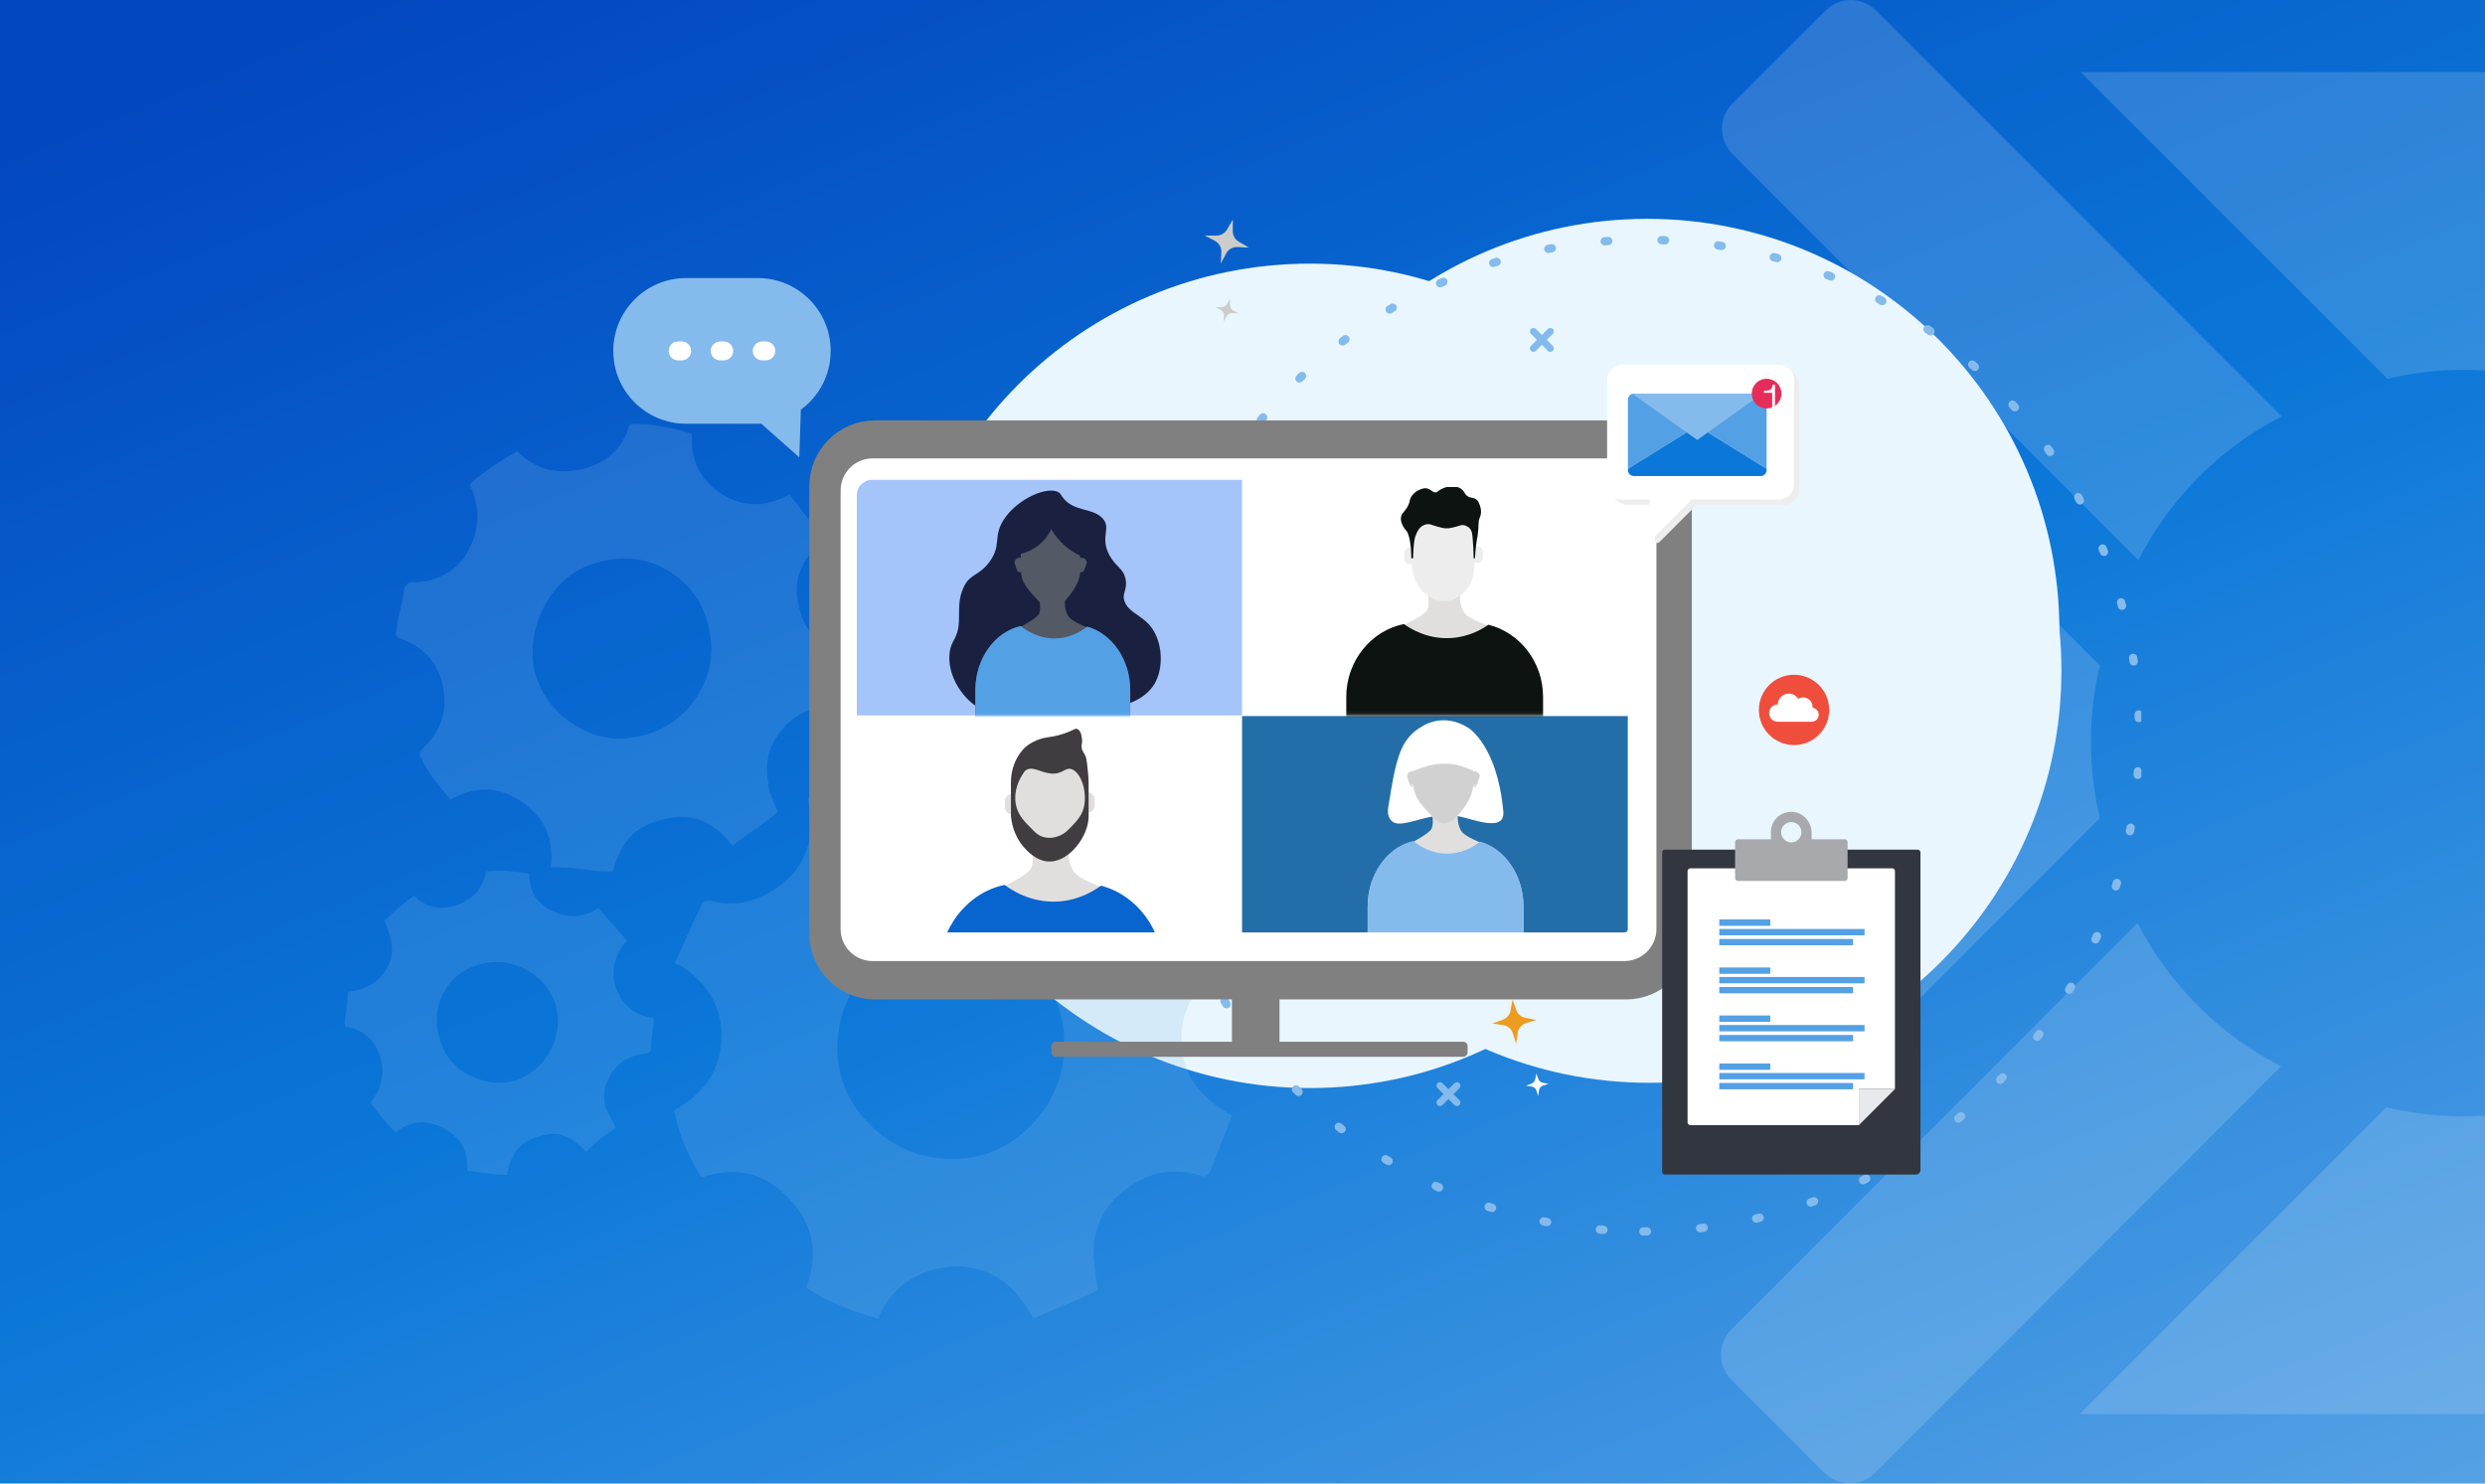 <?xml version="1.0" encoding="UTF-8"?>
<svg xmlns="http://www.w3.org/2000/svg" width="670" height="400" viewBox="0 0 670 400" fill="none">
  <g clip-path="url(#clip0_2464_1444)">
    <rect width="670" height="400" fill="url(#paint0_linear_2464_1444)"></rect>
    <g opacity="0.15" clip-path="url(#clip1_2464_1444)">
      <path d="M767.523 19.424L684.831 102.137C678.227 100.562 671.354 99.716 664.269 99.716C657.184 99.716 650.311 100.562 643.706 102.137L560.976 19.424H767.523ZM467.072 27.955L492.223 2.805C495.948 -0.922 502.053 -0.922 505.778 2.805L615.176 112.282C598.569 120.793 585.014 134.396 576.528 151.035L467.072 41.501C463.347 37.773 463.347 31.663 467.072 27.936V27.955ZM566.179 220.568L483.526 303.338V96.662L566.179 179.432C564.605 186.042 563.76 192.92 563.76 200.01C563.76 207.099 564.605 213.978 566.179 220.587V220.568ZM491.935 397.137L466.803 371.987C463.079 368.26 463.079 362.15 466.803 358.423L576.317 248.83C584.822 265.45 598.415 279.014 615.042 287.507L505.509 397.137C501.785 400.864 495.679 400.864 491.954 397.137H491.935ZM560.688 381.267L643.38 298.554C649.985 300.13 656.858 300.975 663.943 300.975C671.027 300.975 677.901 300.11 684.505 298.554L767.216 381.267H560.688ZM861.216 372.064L836.084 397.214C832.36 400.941 826.254 400.941 822.529 397.214L712.978 287.583C729.604 279.091 743.198 265.527 751.703 248.907L861.216 358.499C864.941 362.227 864.941 368.337 861.216 372.064ZM762.32 179.413L844.974 96.642V303.338L762.32 220.568C763.895 213.958 764.739 207.08 764.739 199.99C764.739 192.901 763.895 186.022 762.32 179.413ZM861.216 41.712L751.78 151.227C743.294 134.589 729.739 120.986 713.131 112.474L822.529 3.016C826.254 -0.711 832.36 -0.711 836.084 3.016L861.216 28.166C864.941 31.894 864.941 38.004 861.216 41.731V41.712Z" fill="white"></path>
    </g>
    <g clip-path="url(#clip2_2464_1444)">
      <path fill-rule="evenodd" clip-rule="evenodd" d="M555.797 180.809C555.797 242.193 506.034 291.951 444.655 291.951C383.276 291.951 333.514 242.188 333.514 180.809C333.514 119.425 383.276 69.668 444.655 69.668C506.039 69.668 555.797 119.43 555.797 180.809Z" fill="#E9F6FD"></path>
      <path fill-rule="evenodd" clip-rule="evenodd" d="M464.318 182.225C464.318 243.609 414.556 293.366 353.177 293.366C291.793 293.366 242.035 243.604 242.035 182.225C242.035 120.841 291.798 71.083 353.177 71.083C414.561 71.083 464.318 120.846 464.318 182.225Z" fill="#E9F6FD"></path>
      <path fill-rule="evenodd" clip-rule="evenodd" d="M555.254 170.142C555.254 231.526 505.491 281.283 444.112 281.283C382.728 281.283 332.971 231.521 332.971 170.142C332.966 108.763 382.728 59 444.112 59C505.496 59 555.254 108.763 555.254 170.142Z" fill="#E9F6FD"></path>
      <path d="M443.078 332.03C516.913 332.03 576.768 272.175 576.768 198.34C576.768 124.506 516.913 64.651 443.078 64.651C369.244 64.651 309.389 124.506 309.389 198.34C309.389 272.175 369.244 332.03 443.078 332.03Z" stroke="#85BBEC" stroke-width="2.24" stroke-linecap="round" stroke-linejoin="round" stroke-dasharray="0.96 14.38"></path>
      <path d="M414.382 91.647L412.759 90.024C412.388 89.654 412.388 89.055 412.759 88.69C413.129 88.32 413.727 88.32 414.093 88.69L415.716 90.313L417.339 88.69C417.709 88.32 418.308 88.32 418.673 88.69C419.044 89.06 419.044 89.654 418.673 90.024L417.05 91.647L418.673 93.271C419.044 93.641 419.044 94.24 418.673 94.605C418.491 94.787 418.247 94.884 418.004 94.884C417.76 94.884 417.522 94.793 417.334 94.605L415.711 92.981L414.088 94.605C413.905 94.787 413.661 94.884 413.418 94.884C413.175 94.884 412.936 94.793 412.748 94.605C412.378 94.234 412.378 93.641 412.748 93.271L414.372 91.647H414.382Z" fill="#85BBEC"></path>
      <path d="M389.196 295.005L387.573 293.381C387.203 293.011 387.203 292.412 387.573 292.047C387.943 291.677 388.542 291.677 388.907 292.047L390.53 293.67L392.154 292.047C392.524 291.677 393.122 291.677 393.488 292.047C393.858 292.418 393.858 293.011 393.488 293.381L391.864 295.005L393.488 296.628C393.858 296.998 393.858 297.597 393.488 297.962C393.305 298.145 393.062 298.241 392.818 298.241C392.575 298.241 392.336 298.15 392.149 297.962L390.525 296.339L388.902 297.962C388.719 298.145 388.476 298.241 388.232 298.241C387.989 298.241 387.751 298.15 387.563 297.962C387.193 297.592 387.193 296.998 387.563 296.628L389.186 295.005H389.196Z" fill="#85BBEC"></path>
      <path d="M407.808 269.5L407.255 272.503C407.047 273.624 406.261 274.552 405.191 274.937L402.314 275.967L405.282 276.388C406.504 276.561 407.519 277.423 407.889 278.6L408.782 281.461L409.203 278.493C409.376 277.271 410.238 276.256 411.415 275.886L414.276 274.993L411.273 274.44C410.152 274.232 409.223 273.446 408.838 272.376L407.808 269.5Z" fill="#ED9C22"></path>
      <path d="M414.221 289.405L413.937 290.947C413.83 291.52 413.429 291.997 412.877 292.194L411.4 292.722L412.922 292.935C413.551 293.021 414.069 293.468 414.256 294.071L414.713 295.537L414.926 294.016C415.012 293.387 415.459 292.869 416.062 292.681L417.528 292.225L415.986 291.941C415.413 291.834 414.936 291.434 414.738 290.881L414.211 289.405H414.221Z" fill="white"></path>
      <path d="M332.399 59.188L330.816 61.892C330.228 62.901 329.142 63.515 327.976 63.515L324.846 63.505L327.56 64.945C328.676 65.539 329.355 66.726 329.294 67.989L329.152 71.058L330.593 68.344C331.187 67.228 332.374 66.548 333.637 66.609L336.706 66.751L334.002 65.168C332.992 64.58 332.379 63.494 332.379 62.328L332.389 59.198L332.399 59.188Z" fill="#CCCCCC"></path>
      <path d="M331.617 80.605L330.805 81.989C330.501 82.507 329.948 82.821 329.349 82.821H327.746L329.136 83.557C329.709 83.861 330.054 84.47 330.024 85.119L329.953 86.692L330.693 85.302C330.998 84.729 331.606 84.384 332.256 84.414L333.828 84.485L332.443 83.673C331.926 83.369 331.611 82.816 331.611 82.218V80.615L331.617 80.605Z" fill="#CCCCCC"></path>
      <path opacity="0.2" d="M323.785 242.893C325.063 245.764 326.337 248.717 327.61 251.74C328.888 254.768 330.161 257.401 331.435 259.633C327.29 261.87 324.105 264.736 321.868 268.241C319.636 271.752 318.52 275.739 318.52 280.198C318.52 284.981 319.757 289.044 322.228 292.392C324.703 295.74 328.011 298.53 332.155 300.762C331.196 303.314 330.242 305.784 329.284 308.178C328.325 310.568 327.371 313.043 326.413 315.594C326.093 316.234 325.697 316.71 325.215 317.03C324.739 317.35 324.018 317.268 323.065 316.792C316.369 314.879 310.074 315.995 304.169 320.14C298.275 324.289 295.165 329.864 294.84 336.879C294.84 338.472 294.962 340.227 295.201 342.14C295.439 344.052 295.718 345.964 296.038 347.882C293.491 349.155 290.656 350.428 287.546 351.707C284.436 352.98 281.449 354.253 278.578 355.531C276.346 351.067 273.475 347.598 269.969 345.127C266.464 342.652 262.239 341.419 257.293 341.419C252.509 341.739 248.365 343.053 244.855 345.366C241.349 347.674 238.636 351.062 236.723 355.531C233.218 354.573 229.829 353.416 226.558 352.062C223.291 350.707 220.222 349.074 217.351 347.156C220.861 338.224 219.344 330.254 212.806 323.239C206.272 316.223 198.379 314.311 189.132 317.497C187.539 314.95 186.103 312.236 184.825 309.365C183.552 306.494 182.593 303.385 181.954 300.037C181.634 300.037 181.594 299.839 181.832 299.438C182.071 299.042 182.35 298.84 182.669 298.84C190.324 294.376 194.27 288.04 194.509 279.827C194.747 271.615 190.963 265.041 183.151 260.095H182.552C182.476 260.095 182.273 259.937 181.954 259.618C183.232 256.909 184.429 254.276 185.54 251.725C186.656 249.178 187.853 246.622 189.127 244.07C189.446 243.436 189.766 243.076 190.085 242.995C190.405 242.914 190.887 242.873 191.521 242.873C195.188 243.832 198.618 243.872 201.803 242.995C204.994 242.122 208.022 240.565 210.893 238.333C214.084 235.787 216.316 232.636 217.589 228.888C218.868 225.144 219.025 221.198 218.066 217.048C218.066 216.414 218.031 215.892 217.944 215.491C217.868 215.095 218.147 214.735 218.781 214.416C221.652 212.823 224.524 211.468 227.39 210.352C230.261 209.241 233.132 208.202 235.998 207.243C240.624 214.74 247.198 218.443 255.73 218.362C264.263 218.286 270.837 214.416 275.463 206.761C278.334 207.4 282.042 208.638 286.582 210.469C291.127 212.305 294.039 213.858 295.312 215.131C292.766 224.064 294.678 231.556 301.054 237.613C307.436 243.675 315.009 245.425 323.775 242.873L323.785 242.893ZM256.821 251.263C248.37 251.263 241.157 254.216 235.176 260.11C229.195 266.009 226.05 273.344 225.731 282.11C225.731 290.561 228.805 297.739 234.938 303.633C241.076 309.533 248.37 312.48 256.821 312.48C265.115 312.48 272.211 309.411 278.106 303.273C284.005 297.135 286.953 289.841 286.953 281.39C286.953 272.939 284.005 266.004 278.106 260.105C272.211 254.21 265.115 251.258 256.821 251.258V251.263ZM212.816 133.36C214.414 135.272 216.007 137.306 217.599 139.457C219.197 141.608 220.628 143.642 221.906 145.554C219.035 148.106 217.001 150.855 215.809 153.803C214.612 156.755 214.495 159.986 215.449 163.486C216.088 166.996 217.599 169.908 219.994 172.216C222.383 174.529 225.416 176.163 229.084 177.116C228.764 179.029 228.45 181.063 228.125 183.214C227.806 185.365 227.491 187.399 227.166 189.311C227.166 189.631 227.009 189.91 226.69 190.148C226.37 190.386 225.893 190.508 225.254 190.508C219.674 190.189 215.012 192.106 211.264 196.25C207.52 200.4 206.12 205.183 207.079 210.601C207.079 211.879 207.358 213.193 207.916 214.547C208.474 215.902 209.072 217.378 209.711 218.971C207.799 220.569 205.765 222.08 203.614 223.516C201.463 224.951 199.429 226.468 197.517 228.061C194.97 224.713 192.175 222.44 189.147 221.243C186.119 220.046 182.689 219.93 178.865 220.883C174.883 221.842 171.849 223.475 169.774 225.788C167.705 228.102 166.188 231.17 165.229 234.995C162.683 234.995 159.969 234.797 157.098 234.397C154.227 234.001 151.356 233.798 148.49 233.798C149.448 226.306 146.856 220.447 140.718 216.221C134.58 211.996 128.164 211.798 121.468 215.623C119.875 213.71 118.323 211.757 116.806 209.764C115.294 207.77 114.057 205.66 113.098 203.428L113.575 202.231C118.835 197.448 120.793 191.751 119.434 185.131C118.079 178.516 113.975 174.093 107.117 171.856C107.117 171.379 106.96 171.141 106.64 171.141C106.96 168.909 107.356 166.799 107.837 164.805C108.314 162.812 108.715 160.701 109.035 158.469C109.511 157.835 109.836 157.435 109.993 157.272C110.156 157.115 110.551 157.034 111.191 157.034C114.062 157.034 116.73 156.435 119.2 155.238C121.676 154.041 123.705 152.331 125.298 150.094C127.21 147.066 128.326 144.078 128.645 141.126C128.965 138.179 128.488 135.11 127.21 131.919C126.89 131.6 126.733 131.285 126.733 130.96C126.733 130.641 126.895 130.326 127.21 130.002C129.122 128.409 131.075 126.933 133.069 125.578C135.062 124.224 137.178 122.91 139.405 121.632C144.188 126.415 149.971 128.054 156.743 126.532C163.52 125.02 167.862 120.993 169.774 114.454C172.006 114.134 175.035 114.332 178.865 115.053C182.689 115.773 185.246 116.453 186.519 117.087C186.2 124.259 188.908 129.642 194.651 133.228C200.393 136.814 206.45 136.855 212.826 133.35L212.816 133.36ZM162.597 151.297C156.22 152.575 151.28 156.045 147.769 161.701C144.264 167.362 142.986 173.54 143.945 180.236C145.542 186.775 149.169 191.837 154.825 195.424C160.486 199.01 166.508 200.009 172.884 198.411C179.423 196.819 184.485 193.192 188.071 187.531C191.658 181.875 192.657 175.772 191.059 169.234C189.786 162.857 186.357 157.876 180.777 154.284C175.197 150.698 169.14 149.704 162.602 151.297H162.597ZM161.4 244.806C162.358 246.084 163.474 247.398 164.747 248.752C166.026 250.107 167.461 251.74 169.054 253.652C167.461 255.408 166.386 257.32 165.828 259.395C165.27 261.469 165.311 263.701 165.95 266.091C166.908 268.642 168.222 270.595 169.896 271.949C171.57 273.304 173.685 274.146 176.232 274.46C176.232 275.739 176.11 277.134 175.872 278.645C175.633 280.162 175.512 281.557 175.512 282.83C175.512 283.15 175.39 283.429 175.151 283.667C174.913 283.906 174.634 284.027 174.314 284.027C170.332 284.347 167.258 286.021 165.108 289.049C162.957 292.078 162.358 295.35 163.312 298.855C163.631 299.494 164.073 300.29 164.626 301.244C165.184 302.203 165.625 303.156 165.94 304.115C164.666 305.074 163.352 306.027 161.993 306.986C160.639 307.945 159.325 309.137 158.047 310.573C156.134 308.503 154.181 307.067 152.188 306.266C150.194 305.47 147.845 305.551 145.132 306.504C142.585 307.143 140.627 308.381 139.273 310.212C137.918 312.049 137.081 314.24 136.762 316.792C134.849 316.792 133.054 316.67 131.38 316.431C129.706 316.193 127.91 315.914 125.998 315.594C126.317 310.491 124.202 306.707 119.662 304.237C115.117 301.766 110.775 302.127 106.63 305.312C105.357 304.039 104.2 302.766 103.161 301.487C102.126 300.214 101.126 298.941 100.173 297.663C99.853 297.663 99.853 297.424 100.173 296.947C103.044 293.123 103.8 289.054 102.445 284.753C101.091 280.446 98.179 277.819 93.715 276.86H93C93 275.267 93.122 273.791 93.36 272.436C93.599 271.082 93.72 269.606 93.72 268.013C93.72 267.694 93.842 267.496 94.081 267.415C94.319 267.333 94.598 267.293 94.918 267.293C96.83 266.973 98.585 266.334 100.178 265.38C101.776 264.422 103.049 263.148 104.003 261.556C105.281 259.643 105.839 257.609 105.677 255.458C105.519 253.308 104.961 251.273 104.003 249.361C104.003 249.041 103.926 248.803 103.764 248.646C103.607 248.488 103.688 248.25 104.003 247.931C105.281 246.657 106.554 245.501 107.827 244.461C109.106 243.426 110.379 242.427 111.652 241.473C114.843 244.664 118.627 245.536 123.01 244.106C127.398 242.67 130.066 239.642 131.019 235.016C132.617 234.696 134.728 234.655 137.355 234.894C139.988 235.132 141.779 235.411 142.737 235.731C142.737 240.514 144.888 243.862 149.195 245.775C153.501 247.687 157.565 247.373 161.389 244.816L161.4 244.806ZM119.428 268.003C117.435 271.99 117.237 276.297 118.83 280.918C120.108 285.067 122.817 288.131 126.961 290.125C131.111 292.118 135.255 292.478 139.399 291.2C143.549 289.607 146.618 286.817 148.606 282.83C150.6 278.848 150.96 274.699 149.682 270.392C148.089 266.248 145.299 263.179 141.312 261.185C137.33 259.192 133.262 258.837 129.117 260.11C124.653 261.388 121.427 264.021 119.434 268.003H119.428Z" fill="#85BBEC"></path>
      <path d="M412.875 222.248L423.949 218.042" stroke="white" stroke-width="0.58" stroke-miterlimit="10"></path>
      <path d="M438.397 121.064H235.958C230.416 121.064 225.924 125.556 225.924 131.097V251.72C225.924 257.261 230.416 261.753 235.958 261.753H438.397C443.938 261.753 448.43 257.261 448.43 251.72V131.097C448.43 125.556 443.938 121.064 438.397 121.064Z" fill="white" stroke="#808080" stroke-width="15.44" stroke-miterlimit="10"></path>
      <path opacity="0.6" d="M386.498 238.901V194.45" stroke="#C8E3ED" stroke-width="0.39" stroke-miterlimit="10"></path>
      <path d="M438.249 254.586H334.879V193.06H442.363V250.477C442.363 252.745 440.522 254.591 438.249 254.591V254.586Z" fill="#236EA9"></path>
      <mask id="mask0_2464_1444" style="mask-type:luminance" maskUnits="userSpaceOnUse" x="339" y="187" width="89" height="67">
        <path d="M427.186 187.044H339.967V253.12H427.186V187.044Z" fill="white"></path>
      </mask>
      <g mask="url(#mask0_2464_1444)">
        <path d="M399.082 227.133C399.082 227.133 395.095 225.581 394.121 224.241C393.391 223.242 392.676 221.396 393.193 217.708C392.087 217.819 391.179 217.895 390.535 217.951C389.698 218.022 389.272 218.058 389.008 218.068C387.192 218.119 386.888 217.789 386.482 218.058C385.498 218.712 386.903 221.183 386 223.384C385.503 224.607 381.237 226.864 381.049 226.97C374.069 228.528 368.748 235.802 368.748 244.471V253.708C368.748 263.504 375.545 271.518 383.849 271.518H395.648C403.952 271.518 410.75 263.504 410.75 253.708V244.471C410.75 236.071 405.753 228.979 399.093 227.133H399.082Z" fill="#E0DFDE"></path>
        <path d="M388.897 194.196C385.828 194.303 383.631 195.687 382.607 196.352C377.22 199.837 376.251 205.675 374.338 217.348C374.191 218.251 373.978 219.874 374.962 221.076C374.962 221.076 375.185 221.35 375.469 221.568C377.321 222.973 381.8 220.98 385.833 220.229C387.547 219.909 389.901 219.493 392.843 220.011C396.08 220.579 400.041 222.283 403.029 221.888C403.526 221.822 404.262 221.659 404.769 221.081C405.459 220.29 405.352 219.153 405.312 218.707C403.678 200.882 395.887 196.25 395.887 196.25C394.634 195.505 392.184 194.09 388.897 194.206V194.196Z" fill="white"></path>
        <path d="M380.669 211.971C381.121 212.067 381.461 211.686 381.577 211.56C381.811 211.306 381.958 210.961 381.958 210.576V209.353C381.958 208.587 381.379 207.963 380.669 207.963C379.959 207.963 379.381 208.587 379.381 209.353C379.589 210.002 379.792 210.652 380 211.301C380.015 211.342 380.203 211.869 380.669 211.971Z" fill="#D1D1D1"></path>
        <path d="M397.582 211.971C397.09 212.067 396.719 211.686 396.593 211.56C396.339 211.306 396.182 210.961 396.182 210.576V209.353C396.182 208.587 396.811 207.963 397.582 207.963C398.353 207.963 398.982 208.587 398.982 209.353C398.759 210.002 398.535 210.652 398.312 211.301C398.297 211.342 398.089 211.869 397.582 211.971Z" fill="#D1D1D1"></path>
        <path d="M389.124 221.984C387.633 221.923 386.41 220.533 383.97 217.753C382.195 215.73 381.662 214.487 381.393 213.523C381.175 212.737 381.135 212.133 381.058 210.961C380.977 209.708 380.947 207.958 381.17 205.823C381.14 205.244 381.16 202.033 383.503 199.314C385.254 197.285 387.907 196.773 388.84 196.641C388.886 196.636 388.987 196.621 389.119 196.606C390.341 196.469 392.381 196.24 394.181 197.488C394.374 197.62 395.825 198.66 396.454 200.557C396.647 201.141 396.723 201.775 396.865 203.053C396.941 203.748 397.027 204.691 397.073 205.818C397.23 209.81 397.276 211.808 397.073 212.757C396.545 215.232 395.323 216.927 394.719 217.743C393.4 219.534 391.528 222.07 389.119 221.974L389.124 221.984Z" fill="#D1D1D1"></path>
        <path d="M399.082 226.909C397.83 227.909 395.024 229.852 391.113 230.131C385.944 230.496 382.221 227.711 381.049 226.752C374.069 228.32 368.748 235.629 368.748 244.339V253.622C368.748 263.468 375.545 271.523 383.849 271.523H395.648C403.952 271.523 410.75 263.468 410.75 253.622V244.339C410.75 235.898 405.753 228.771 399.093 226.915L399.082 226.909Z" fill="#85BBEC"></path>
        <path d="M393.163 196.722C392.772 196.55 389.277 195.053 385.544 196.717C380.862 198.807 379.507 204.179 379.72 206.634C379.781 207.314 379.918 207.532 380.015 207.644C380.928 208.709 383.479 206.086 388.917 205.909C390.337 205.863 391.555 205.995 392.58 206.188C396.059 207.035 397.855 208.465 398.636 207.644C398.849 207.415 398.956 207.111 398.976 206.614C399.047 204.625 398.063 198.914 393.163 196.722Z" fill="white"></path>
        <path d="M397.621 212.346C398.19 212.346 398.19 211.463 397.621 211.463C397.053 211.463 397.053 212.346 397.621 212.346Z" fill="#E0DFDE"></path>
        <path d="M380.639 212.25C381.207 212.25 381.207 211.367 380.639 211.367C380.071 211.367 380.071 212.25 380.639 212.25Z" fill="#E0DFDE"></path>
      </g>
      <mask id="mask1_2464_1444" style="mask-type:luminance" maskUnits="userSpaceOnUse" x="344" y="128" width="86" height="65">
        <path d="M429.383 192.953H344.512L344.127 128.845H428.997L429.383 192.953Z" fill="white"></path>
      </mask>
      <g mask="url(#mask1_2464_1444)">
        <path d="M401.301 168.681C401.301 168.681 396.269 166.951 395.031 165.454C394.108 164.338 393.205 162.279 393.855 158.165C392.46 158.287 391.308 158.378 390.496 158.439C389.441 158.52 388.904 158.561 388.569 158.566C386.271 158.622 385.89 158.251 385.383 158.551C384.14 159.281 385.916 162.041 384.775 164.496C384.146 165.855 378.758 168.376 378.52 168.498C369.704 170.238 362.982 178.354 362.982 188.023V198.33C362.982 209.262 371.565 218.205 382.056 218.205H396.954C407.444 218.205 416.027 209.262 416.027 198.33V188.023C416.027 178.648 409.717 170.74 401.301 168.676V168.681Z" fill="#E0DFDE"></path>
        <path d="M380.093 152.139C379.271 152.139 378.602 151.444 378.602 150.592V149.217C378.602 148.365 379.271 147.67 380.093 147.67C380.915 147.67 381.584 148.365 381.584 149.217V150.592C381.584 151.444 380.915 152.139 380.093 152.139Z" fill="#EEEDED"></path>
        <path d="M398.329 151.763C397.507 151.763 396.838 151.068 396.838 150.216V148.842C396.838 147.989 397.507 147.294 398.329 147.294C399.151 147.294 399.821 147.989 399.821 148.842V150.216C399.821 151.068 399.151 151.763 398.329 151.763Z" fill="#EEEDED"></path>
        <path d="M401.302 168.437C399.724 169.553 396.179 171.724 391.238 172.029C384.709 172.435 380.007 169.325 378.526 168.26C369.71 170.01 362.988 178.162 362.988 187.886V198.244C362.988 209.226 371.571 218.215 382.061 218.215H396.96C407.45 218.215 416.033 209.226 416.033 198.244V187.886C416.033 178.466 409.723 170.517 401.307 168.442L401.302 168.437Z" fill="#0D1311"></path>
        <path d="M383.37 159.215C383.872 159.753 386.221 162.249 389.685 162.071C392.952 161.904 394.981 159.474 395.407 158.967C397.467 156.501 397.517 153.635 397.741 149.253C398.06 142.998 398.141 139.848 395.97 137.469C393.038 134.253 386.86 134.4 383.41 137.469C380.301 140.238 380.397 144.525 380.509 149.278C380.585 152.545 380.671 156.339 383.37 159.215Z" fill="#EEEDED"></path>
        <path d="M399.104 136.611C398.896 135.917 398.602 134.943 397.796 134.501C397.116 134.131 396.543 134.339 395.65 133.756C394.889 133.264 395.056 132.903 394.341 132.142C393.428 131.174 392.023 131.158 391.364 131.148C390.354 131.133 389.578 131.448 389.101 131.645C387.615 132.249 387.645 132.827 386.955 132.761C386.032 132.675 385.601 131.61 384.216 131.645C384.181 131.645 384.155 131.645 384.13 131.645C384.115 131.645 381.802 131.894 380.518 133.877C379.925 134.795 380.326 134.882 379.686 136.236C378.86 137.971 378.053 138.133 377.779 139.219C377.596 139.929 377.652 141.015 378.758 142.617C378.9 142.76 379.113 142.993 379.331 143.318C380.148 144.53 380.402 147.913 380.402 147.913C380.452 148.573 380.503 149.46 380.518 150.521H380.995C381.01 149.795 381.046 148.755 381.147 147.502C381.244 146.331 381.294 145.732 381.472 145.057C381.472 145.057 382.035 142.866 383.258 141.953C383.334 141.897 383.41 141.852 383.41 141.852C383.668 141.684 384.16 141.41 384.81 141.334C385.606 141.238 385.91 141.527 387.432 141.953C388.563 142.273 389.182 142.45 390.055 142.45C390.831 142.45 391.45 142.293 392.317 142.08C393.667 141.745 393.9 141.491 394.58 141.583C394.686 141.598 395.574 141.73 396.249 142.45C396.938 143.191 396.964 144.134 397.08 145.555C397.187 146.828 397.294 148.512 397.319 150.521H397.674C397.826 147.781 398.131 145.793 398.389 144.433C398.785 141.537 398.491 140.974 398.866 139.838C399.049 139.285 399.125 139.29 399.221 138.843C399.449 137.798 399.196 136.921 399.104 136.606V136.611Z" fill="#0D1311"></path>
      </g>
      <mask id="mask2_2464_1444" style="mask-type:luminance" maskUnits="userSpaceOnUse" x="241" y="190" width="85" height="64">
        <path d="M325.282 190.077H241.391V253.12H325.282V190.077Z" fill="white"></path>
      </mask>
      <g mask="url(#mask2_2464_1444)">
        <path d="M296.846 239.099C296.846 239.099 291.104 237.045 289.693 235.269C288.643 233.945 287.608 231.5 288.354 226.62C286.761 226.762 285.453 226.874 284.524 226.945C283.317 227.041 282.708 227.087 282.323 227.097C279.705 227.163 279.269 226.727 278.686 227.082C277.27 227.949 279.289 231.221 277.991 234.138C277.27 235.756 271.127 238.744 270.859 238.886C260.8 240.951 253.135 250.578 253.135 262.053V274.283C253.135 287.249 262.925 297.861 274.891 297.861H291.89C303.856 297.861 313.646 287.254 313.646 274.283V262.053C313.646 250.934 306.443 241.549 296.846 239.099Z" fill="#E0DFDE"></path>
        <path d="M272.645 219.468C271.711 219.468 270.945 218.641 270.945 217.632V216.003C270.945 214.994 271.711 214.167 272.645 214.167C273.578 214.167 274.344 214.994 274.344 216.003V217.632C274.344 218.641 273.578 219.468 272.645 219.468Z" fill="#E0DFDE"></path>
        <path d="M293.451 219.027C292.518 219.027 291.752 218.2 291.752 217.19V215.562C291.752 214.552 292.518 213.726 293.451 213.726C294.385 213.726 295.151 214.552 295.151 215.562V217.19C295.151 218.2 294.385 219.027 293.451 219.027Z" fill="#E0DFDE"></path>
        <path d="M283.042 232.286C279.436 232.327 276.752 229.233 275.971 228.335C273.181 225.119 272.689 221.325 272.572 220.087V210.9C272.572 207.547 273.754 204.499 275.651 202.287C277.959 199.598 281.454 198.929 282.677 198.751C282.738 198.741 282.86 198.731 283.047 198.706C284.412 198.518 285.655 198.198 286.857 197.793C289.591 196.869 289.875 196.25 290.529 196.58C291.595 197.118 291.737 199.091 291.752 199.664C291.777 200.735 291.519 200.709 291.615 201.506C291.747 202.566 292.244 202.86 292.706 203.951C292.812 204.199 292.964 204.676 293.243 207.253C293.345 208.171 293.456 209.419 293.512 210.915C293.512 213.979 293.512 217.043 293.512 220.102C293.512 225.357 288.45 232.241 283.037 232.297L283.042 232.286Z" fill="#413C3F"></path>
        <path d="M274.075 217.647C274.77 220.051 276.144 221.472 278.564 223.886C279.411 224.728 279.908 225.089 280.466 225.357C282.906 226.534 285.382 225.479 285.904 225.241C287.142 224.678 287.887 223.896 289.034 222.704C289.582 222.136 290.906 220.756 291.616 219.346C293.604 215.39 292.037 208.638 289.034 207.426C287.187 206.685 286.574 208.866 283.322 208.562C280.497 208.293 278.254 206.391 276.525 207.735C276.444 207.796 276.393 207.847 276.317 207.918C276.261 207.973 272.588 212.498 274.075 217.647Z" fill="#E0DFDE"></path>
        <path d="M296.846 238.805C295.045 240.129 291.002 242.701 285.361 243.066C277.91 243.548 272.548 239.86 270.859 238.592C260.8 240.667 253.135 250.34 253.135 261.875V274.166C253.135 287.198 262.925 297.861 274.891 297.861H291.89C303.856 297.861 313.646 287.198 313.646 274.166V261.875C313.646 250.7 306.443 241.265 296.846 238.805Z" fill="#0864CE"></path>
      </g>
      <path d="M437.97 127.455H235.277C232.641 127.455 230.504 129.592 230.504 132.229V250.492C230.504 253.129 232.641 255.266 235.277 255.266H437.97C440.606 255.266 442.743 253.129 442.743 250.492V132.229C442.743 129.592 440.606 127.455 437.97 127.455Z" stroke="white" stroke-width="7.72" stroke-miterlimit="10"></path>
      <path d="M343.801 263.965H333.331C332.681 263.965 332.154 264.492 332.154 265.142V281.623C332.154 282.273 332.681 282.8 333.331 282.8H343.801C344.451 282.8 344.978 282.273 344.978 281.623V265.142C344.978 264.492 344.451 263.965 343.801 263.965Z" fill="#808080"></path>
      <path d="M394.514 280.888H284.681C284.031 280.888 283.504 281.415 283.504 282.065V283.754C283.504 284.404 284.031 284.931 284.681 284.931H394.514C395.164 284.931 395.69 284.404 395.69 283.754V282.065C395.69 281.415 395.164 280.888 394.514 280.888Z" fill="#808080"></path>
      <path d="M235.126 129.368H334.874V192.897H231.012V133.476C231.012 131.209 232.853 129.363 235.126 129.363V129.368Z" fill="#A5C4FA"></path>
      <mask id="mask3_2464_1444" style="mask-type:luminance" maskUnits="userSpaceOnUse" x="239" y="129" width="88" height="64">
        <path d="M326.164 129.875H239.727V192.918H326.164V129.875Z" fill="white"></path>
      </mask>
      <g mask="url(#mask3_2464_1444)">
        <path d="M311.615 183.752C313.954 179.125 313.355 171.496 309.064 167.651C306.72 165.546 304.174 164.689 303.235 162.254C302.358 159.976 304.057 159.129 303.479 156.182C302.88 153.143 300.841 152.905 299.106 149.663C296.458 144.702 299.745 142.496 297.285 139.772C294.596 136.794 289.509 138.148 286.475 134.04C285.958 133.34 285.968 133.111 285.501 132.802C282.595 130.869 274.209 134.445 270.562 140.223C267.671 144.799 270.121 146.909 266.798 151.464C264.024 155.269 261.589 154.624 259.874 158.211C258.21 161.686 258.707 164.455 258.54 167.656C258.281 172.551 256.283 172.531 255.989 176.452C255.613 181.438 258.439 186.76 262.426 189.869C267.651 193.942 274.052 193.587 283.558 192.923C295.834 192.066 307.846 191.229 311.615 183.762V183.752Z" fill="#1A203F"></path>
        <path d="M293.13 169.163C293.13 169.163 289.168 167.641 288.194 166.332C287.468 165.353 286.753 163.542 287.271 159.93C286.17 160.037 285.267 160.118 284.628 160.169C283.796 160.24 283.375 160.275 283.111 160.28C281.305 160.331 281.001 160.007 280.6 160.27C279.621 160.915 281.016 163.334 280.123 165.49C279.626 166.687 275.385 168.899 275.203 169.005C268.263 170.532 262.973 177.659 262.973 186.151V195.206C262.973 204.803 269.729 212.655 277.988 212.655H289.716C297.974 212.655 304.731 204.803 304.731 195.206V186.151C304.731 177.918 299.759 170.974 293.14 169.163H293.13Z" fill="#535965"></path>
        <path d="M274.823 154.305C275.27 154.401 275.609 154.026 275.726 153.904C275.959 153.656 276.102 153.316 276.102 152.94V151.738C276.102 150.987 275.523 150.374 274.823 150.374C274.123 150.374 273.545 150.987 273.545 151.738C273.748 152.372 273.956 153.011 274.159 153.645C274.174 153.686 274.362 154.198 274.823 154.3V154.305Z" fill="#535965"></path>
        <path d="M291.639 154.305C291.152 154.401 290.782 154.026 290.655 153.904C290.401 153.656 290.244 153.316 290.244 152.94V151.738C290.244 150.987 290.868 150.374 291.634 150.374C292.4 150.374 293.024 150.987 293.024 151.738C292.801 152.372 292.578 153.011 292.354 153.645C292.339 153.686 292.136 154.198 291.629 154.3L291.639 154.305Z" fill="#535965"></path>
        <path d="M283.235 164.12C281.748 164.065 280.536 162.695 278.111 159.976C276.346 157.993 275.818 156.775 275.55 155.832C275.331 155.061 275.291 154.472 275.215 153.321C275.134 152.093 275.103 150.374 275.326 148.289C275.296 147.726 275.316 144.575 277.65 141.912C279.395 139.924 282.032 139.422 282.956 139.295C283.001 139.29 283.103 139.275 283.235 139.259C284.452 139.127 286.476 138.899 288.267 140.127C288.459 140.259 289.905 141.273 290.529 143.135C290.722 143.703 290.798 144.332 290.94 145.58C291.016 146.26 291.102 147.183 291.143 148.289C291.3 152.205 291.346 154.163 291.143 155.091C290.62 157.516 289.403 159.175 288.804 159.976C287.491 161.731 285.629 164.212 283.235 164.12Z" fill="#535965"></path>
        <path d="M293.131 168.944C291.888 169.923 289.098 171.831 285.207 172.1C280.069 172.455 276.366 169.726 275.199 168.787C268.26 170.324 262.969 177.482 262.969 186.019V195.119C262.969 204.767 269.726 212.655 277.984 212.655H289.712C297.97 212.655 304.727 204.762 304.727 195.119V186.019C304.727 177.745 299.756 170.765 293.136 168.944H293.131Z" fill="#54A0E4"></path>
        <path d="M282.483 138.443C281.352 139.782 284.01 144.555 287.358 147.355C289.479 149.131 293.121 151.155 294.232 150.069C295.398 148.928 293.643 144.449 290.858 141.674C288.043 138.869 283.554 137.185 282.488 138.443H282.483Z" fill="#1A203F"></path>
        <path d="M283.838 139.32C282.737 138.27 278.501 140.37 275.93 143.16C274.301 144.926 272.379 148.01 273.261 149.024C274.19 150.095 278.126 148.771 280.652 146.468C283.199 144.144 284.873 140.304 283.838 139.32Z" fill="#1A203F"></path>
      </g>
      <path d="M483.705 200.892C488.941 200.892 493.186 196.647 493.186 191.411C493.186 186.175 488.941 181.93 483.705 181.93C478.469 181.93 474.225 186.175 474.225 191.411C474.225 196.647 478.469 200.892 483.705 200.892Z" fill="#EF4E3D"></path>
      <path d="M490.355 192.705C490.355 191.736 489.62 190.934 488.676 190.833C488.686 190.742 488.691 190.655 488.691 190.564C488.691 189.174 487.565 188.053 486.18 188.053C485.688 188.053 485.232 188.195 484.846 188.439C484.319 187.586 483.375 187.018 482.3 187.018C480.671 187.018 479.347 188.317 479.307 189.94C478.023 189.94 476.979 190.98 476.979 192.268C476.979 193.557 478.018 194.597 479.307 194.597H488.696V194.582C489.635 194.47 490.36 193.679 490.36 192.71L490.355 192.705Z" fill="white"></path>
      <path d="M516.531 316.685H448.892C448.481 316.685 448.146 316.35 448.146 315.94V229.836C448.146 229.426 448.481 229.091 448.892 229.091H517.048C517.459 229.091 517.794 229.426 517.794 229.836V315.448C517.769 316.132 517.216 316.685 516.531 316.685Z" fill="#32373F"></path>
      <path d="M455 234.868V302.629C455 303.04 455.335 303.375 455.746 303.375H501.166V293.625H510.916V234.868C510.916 234.458 510.581 234.123 510.17 234.123H455.746C455.335 234.123 455 234.458 455 234.868Z" fill="white"></path>
      <path d="M501.17 303.38L510.92 293.625H501.17V303.38Z" fill="#E7E9ED"></path>
      <path d="M488.443 226.296V224.515C488.443 221.436 485.927 218.829 482.848 218.895C479.769 218.961 477.481 221.38 477.481 224.373V226.296H468.558C468.147 226.296 467.812 226.631 467.812 227.041V236.776C467.812 237.187 468.147 237.522 468.558 237.522H497.396C497.807 237.522 498.142 237.187 498.142 236.776V227.041C498.142 226.631 497.807 226.296 497.396 226.296H488.443ZM482.959 227.138C481.448 227.138 480.22 225.91 480.22 224.399C480.22 222.887 481.448 221.659 482.959 221.659C484.471 221.659 485.699 222.887 485.699 224.399C485.699 225.91 484.471 227.138 482.959 227.138Z" fill="#A7A9AC"></path>
      <path d="M477.298 247.91H463.551V249.62H477.298V247.91Z" fill="#54A0E4"></path>
      <path d="M502.712 250.477H463.551V252.187H502.712V250.477Z" fill="#54A0E4"></path>
      <path d="M499.622 253.166H463.551V254.875H499.622V253.166Z" fill="#54A0E4"></path>
      <path d="M477.298 260.856H463.551V262.565H477.298V260.856Z" fill="#54A0E4"></path>
      <path d="M502.712 263.417H463.551V265.127H502.712V263.417Z" fill="#54A0E4"></path>
      <path d="M499.622 266.111H463.551V267.82H499.622V266.111Z" fill="#54A0E4"></path>
      <path d="M477.298 273.796H463.551V275.505H477.298V273.796Z" fill="#54A0E4"></path>
      <path d="M502.712 276.363H463.551V278.072H502.712V276.363Z" fill="#54A0E4"></path>
      <path d="M499.622 279.051H463.551V280.761H499.622V279.051Z" fill="#54A0E4"></path>
      <path d="M477.298 286.741H463.551V288.451H477.298V286.741Z" fill="#54A0E4"></path>
      <path d="M502.712 289.303H463.551V291.012H502.712V289.303Z" fill="#54A0E4"></path>
      <path d="M499.622 291.997H463.551V293.706H499.622V291.997Z" fill="#54A0E4"></path>
      <g filter="url(#filter0_d_2464_1444)">
        <path d="M433.299 102.447C433.299 100.185 435.145 98.333 437.408 98.333H479.607C481.864 98.333 483.711 100.185 483.711 102.447V130.58C483.711 132.842 481.859 134.694 479.602 134.694L456.09 134.669L446.183 144.591C445.422 145.357 444.793 145.098 444.793 144.017V134.674L437.403 134.694C435.14 134.694 433.299 132.842 433.299 130.58V102.452V102.447Z" fill="#EEEDED"></path>
      </g>
      <path d="M433.299 102.447C433.299 100.185 435.145 98.333 437.408 98.333H479.607C481.864 98.333 483.711 100.185 483.711 102.447V130.58C483.711 132.842 481.859 134.694 479.602 134.694L456.09 134.669L446.183 144.591C445.422 145.357 444.793 145.098 444.793 144.017V134.674L437.403 134.694C435.14 134.694 433.299 132.842 433.299 130.58V102.452V102.447Z" fill="white"></path>
      <path d="M455.698 116.001L440.516 106.14C439.633 106.14 438.918 106.855 438.918 107.738V126.395L455.607 116.057C455.637 116.037 455.668 116.022 455.698 116.006" fill="#54A0E4"></path>
      <path d="M476.314 126.39V107.733C476.314 106.85 475.598 106.135 474.716 106.135L459.533 115.996C459.564 116.011 459.594 116.032 459.625 116.047L476.314 126.385V126.39Z" fill="#54A0E4"></path>
      <path d="M459.619 116.052C459.589 116.032 459.559 116.017 459.528 116.001C458.346 115.311 456.88 115.311 455.698 116.001C455.668 116.017 455.637 116.032 455.607 116.052L438.918 126.39V126.755C438.918 127.638 439.633 128.353 440.516 128.353H474.711C475.593 128.353 476.308 127.638 476.308 126.755V126.39L459.619 116.052Z" fill="#0B77D8"></path>
      <path d="M440.518 106.135V106.444L457.617 118.624L474.717 106.444V106.135H440.518Z" fill="#85BBEC"></path>
      <path d="M478.651 109.368C480.443 108.074 480.845 105.572 479.551 103.78C478.256 101.989 475.755 101.586 473.963 102.88C472.171 104.175 471.768 106.677 473.063 108.468C474.357 110.26 476.859 110.663 478.651 109.368Z" fill="#E62D59"></path>
      <path d="M475.592 105.913V105.373C476.912 105.325 477.728 105.301 477.956 103.753H478.568V112.153H477.812V105.913H475.592Z" fill="white"></path>
      <path d="M223.961 94.615C223.961 83.77 215.17 74.974 204.325 74.974H184.988C174.142 74.974 165.352 83.764 165.352 94.615C165.352 105.465 174.142 114.251 184.988 114.251H204.325C204.634 114.251 204.938 114.241 205.243 114.226L215.505 123.316L215.921 110.462C220.796 106.891 223.966 101.123 223.966 94.615H223.961Z" fill="#85BBEC"></path>
      <path d="M202.965 94.615C202.965 93.21 204.106 92.069 205.511 92.069H206.475C207.88 92.069 209.022 93.21 209.022 94.615C209.022 96.02 207.88 97.162 206.475 97.162H205.511C204.106 97.162 202.965 96.02 202.965 94.615Z" fill="white"></path>
      <path d="M191.627 94.615C191.627 93.21 192.768 92.069 194.173 92.069H195.137C196.542 92.069 197.684 93.21 197.684 94.615C197.684 96.02 196.542 97.162 195.137 97.162H194.173C192.768 97.162 191.627 96.02 191.627 94.615Z" fill="white"></path>
      <path d="M180.289 94.615C180.289 93.21 181.43 92.069 182.836 92.069H183.799C185.204 92.069 186.346 93.21 186.346 94.615C186.346 96.02 185.204 97.162 183.799 97.162H182.836C181.43 97.162 180.289 96.02 180.289 94.615Z" fill="white"></path>
    </g>
  </g>
  <defs>
    <filter id="filter0_d_2464_1444" x="430.499" y="95.533" width="58.812" height="55.098" filterUnits="userSpaceOnUse" color-interpolation-filters="sRGB">
      <feFlood flood-opacity="0" result="BackgroundImageFix"></feFlood>
      <feColorMatrix in="SourceAlpha" type="matrix" values="0 0 0 0 0 0 0 0 0 0 0 0 0 0 0 0 0 0 127 0" result="hardAlpha"></feColorMatrix>
      <feOffset dx="1.4" dy="1.4"></feOffset>
      <feGaussianBlur stdDeviation="2.1"></feGaussianBlur>
      <feColorMatrix type="matrix" values="0 0 0 0 0 0 0 0 0 0 0 0 0 0 0 0 0 0 0.45 0"></feColorMatrix>
      <feBlend mode="normal" in2="BackgroundImageFix" result="effect1_dropShadow_2464_1444"></feBlend>
      <feBlend mode="normal" in="SourceGraphic" in2="effect1_dropShadow_2464_1444" result="shape"></feBlend>
    </filter>
    <linearGradient id="paint0_linear_2464_1444" x1="557.093" y1="442.37" x2="335.333" y2="-96.619" gradientUnits="userSpaceOnUse">
      <stop stop-color="#54A0E4"></stop>
      <stop offset="0.5" stop-color="#0B77D8"></stop>
      <stop offset="1" stop-color="#0347BF"></stop>
    </linearGradient>
    <clipPath id="clip0_2464_1444">
      <rect width="670" height="400" fill="white"></rect>
    </clipPath>
    <clipPath id="clip1_2464_1444">
      <rect width="400" height="400" fill="white" transform="translate(464)"></rect>
    </clipPath>
    <clipPath id="clip2_2464_1444">
      <rect width="484.336" height="296.537" fill="white" transform="translate(93 59)"></rect>
    </clipPath>
  </defs>
</svg>
